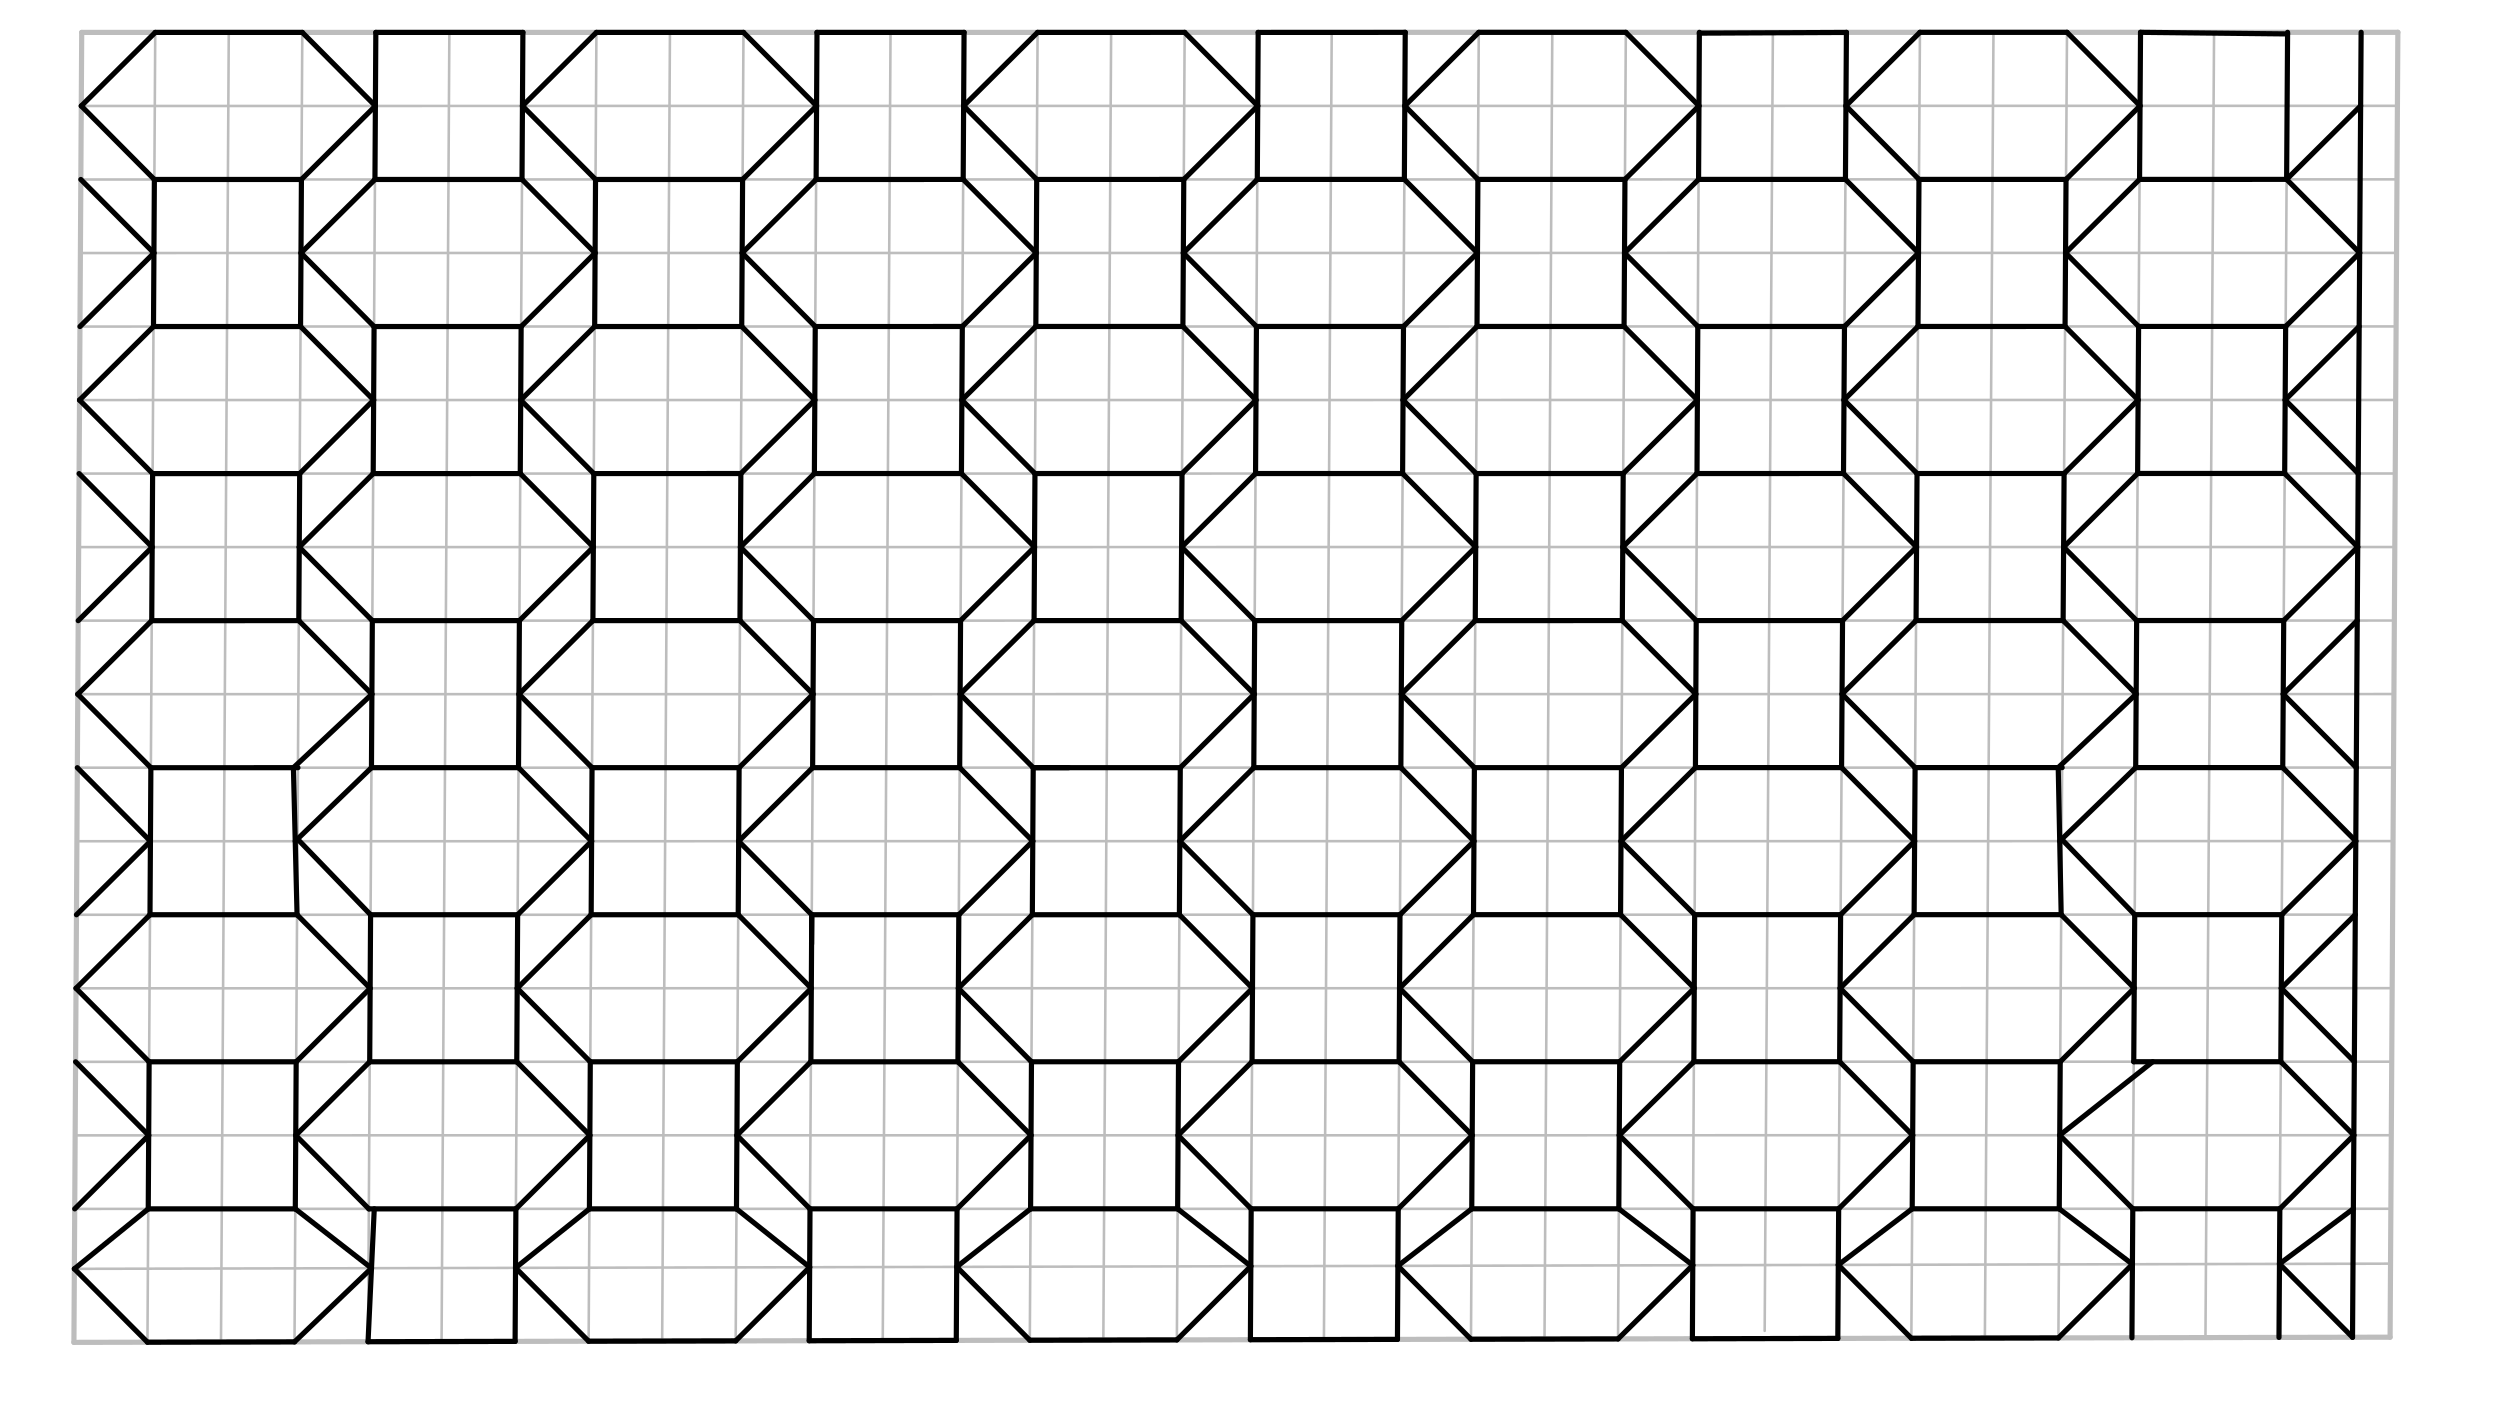 <svg xmlns="http://www.w3.org/2000/svg" class="svg--816" height="100%" preserveAspectRatio="xMidYMid meet" viewBox="0 0 963.78 541.417" width="100%"><defs><marker id="marker-arrow" markerHeight="16" markerUnits="userSpaceOnUse" markerWidth="24" orient="auto-start-reverse" refX="24" refY="4" viewBox="0 0 24 8"><path d="M 0 0 L 24 4 L 0 8 z" stroke="inherit"></path></marker></defs><g class="aux-layer--949"><g class="element--733"><line stroke="#BDBDBD" stroke-dasharray="none" stroke-linecap="round" stroke-width="2" x1="31.5" x2="28.5" y1="12.5" y2="517.5"></line></g><g class="element--733"><line stroke="#BDBDBD" stroke-dasharray="none" stroke-linecap="round" stroke-width="2" x1="28.5" x2="921.411" y1="517.5" y2="515.497"></line></g><g class="element--733"><line stroke="#BDBDBD" stroke-dasharray="none" stroke-linecap="round" stroke-width="2" x1="31.5" x2="924.404" y1="12.5" y2="12.456"></line></g><g class="element--733"><line stroke="#BDBDBD" stroke-dasharray="none" stroke-linecap="round" stroke-width="2" x1="924.403" x2="921.411" y1="12.456" y2="515.497"></line></g><g class="element--733"><line stroke="#BDBDBD" stroke-dasharray="none" stroke-linecap="round" stroke-width="1" x1="59.846" x2="56.846" y1="12.499" y2="517.436"></line></g><g class="element--733"><line stroke="#BDBDBD" stroke-dasharray="none" stroke-linecap="round" stroke-width="1" x1="85.193" x2="88.193" y1="517.372" y2="12.497"></line></g><g class="element--733"><line stroke="#BDBDBD" stroke-dasharray="none" stroke-linecap="round" stroke-width="1" x1="116.539" x2="113.539" y1="12.496" y2="517.309"></line></g><g class="element--733"><line stroke="#BDBDBD" stroke-dasharray="none" stroke-linecap="round" stroke-width="1" x1="141.886" x2="144.886" y1="517.246" y2="12.494"></line></g><g class="element--733"><line stroke="#BDBDBD" stroke-dasharray="none" stroke-linecap="round" stroke-width="1" x1="173.232" x2="170.232" y1="12.493" y2="517.182"></line></g><g class="element--733"><line stroke="#BDBDBD" stroke-dasharray="none" stroke-linecap="round" stroke-width="1" x1="198.578" x2="201.579" y1="517.119" y2="12.492"></line></g><g class="element--733"><line stroke="#BDBDBD" stroke-dasharray="none" stroke-linecap="round" stroke-width="1" x1="229.925" x2="226.925" y1="12.49" y2="517.054"></line></g><g class="element--733"><line stroke="#BDBDBD" stroke-dasharray="none" stroke-linecap="round" stroke-width="1" x1="255.271" x2="258.272" y1="516.989" y2="12.419"></line></g><g class="element--733"><line stroke="#BDBDBD" stroke-dasharray="none" stroke-linecap="round" stroke-width="1" x1="286.618" x2="283.617" y1="12.487" y2="516.926"></line></g><g class="element--733"><line stroke="#BDBDBD" stroke-dasharray="none" stroke-linecap="round" stroke-width="1" x1="343.311" x2="340.31" y1="12.386" y2="516.801"></line></g><g class="element--733"><line stroke="#BDBDBD" stroke-dasharray="none" stroke-linecap="round" stroke-width="1" x1="371.657" x2="368.657" y1="12.483" y2="516.735"></line></g><g class="element--733"><line stroke="#BDBDBD" stroke-dasharray="none" stroke-linecap="round" stroke-width="1" x1="397.003" x2="400.004" y1="516.673" y2="12.482"></line></g><g class="element--733"><line stroke="#BDBDBD" stroke-dasharray="none" stroke-linecap="round" stroke-width="1" x1="453.696" x2="456.697" y1="516.544" y2="12.479"></line></g><g class="element--733"><line stroke="#BDBDBD" stroke-dasharray="none" stroke-linecap="round" stroke-width="1" x1="485.043" x2="482.042" y1="12.339" y2="516.483"></line></g><g class="element--733"><line stroke="#BDBDBD" stroke-dasharray="none" stroke-linecap="round" stroke-width="1" x1="510.389" x2="513.39" y1="516.419" y2="12.476"></line></g><g class="element--733"><line stroke="#BDBDBD" stroke-dasharray="none" stroke-linecap="round" stroke-width="1" x1="541.736" x2="538.735" y1="12.336" y2="516.351"></line></g><g class="element--733"><line stroke="#BDBDBD" stroke-dasharray="none" stroke-linecap="round" stroke-width="1" x1="567.081" x2="570.083" y1="516.288" y2="12.473"></line></g><g class="element--733"><line stroke="#BDBDBD" stroke-dasharray="none" stroke-linecap="round" stroke-width="1" x1="598.429" x2="595.428" y1="12.276" y2="516.228"></line></g><g class="element--733"><line stroke="#BDBDBD" stroke-dasharray="none" stroke-linecap="round" stroke-width="1" x1="623.774" x2="626.776" y1="516.161" y2="12.332"></line></g><g class="element--733"><line stroke="#BDBDBD" stroke-dasharray="none" stroke-linecap="round" stroke-width="1" x1="655.122" x2="652.435" y1="12.469" y2="516.101"></line></g><g class="element--733"><line stroke="#BDBDBD" stroke-dasharray="none" stroke-linecap="round" stroke-width="1" x1="680.303" x2="683.468" y1="513.057" y2="12.19"></line></g><g class="element--733"><line stroke="#BDBDBD" stroke-dasharray="none" stroke-linecap="round" stroke-width="1" x1="711.815" x2="708.499" y1="12.466" y2="515.97"></line></g><g class="element--733"><line stroke="#BDBDBD" stroke-dasharray="none" stroke-linecap="round" stroke-width="1" x1="740.161" x2="736.845" y1="12.269" y2="515.911"></line></g><g class="element--733"><line stroke="#BDBDBD" stroke-dasharray="none" stroke-linecap="round" stroke-width="1" x1="765.192" x2="768.508" y1="515.843" y2="12.463"></line></g><g class="element--733"><line stroke="#BDBDBD" stroke-dasharray="none" stroke-linecap="round" stroke-width="1" x1="796.854" x2="793.538" y1="12.462" y2="515.784"></line></g><g class="element--733"><line stroke="#BDBDBD" stroke-dasharray="none" stroke-linecap="round" stroke-width="1" x1="821.884" x2="825.201" y1="515.721" y2="12.461"></line></g><g class="element--733"><line stroke="#BDBDBD" stroke-dasharray="none" stroke-linecap="round" stroke-width="1" x1="853.547" x2="850.231" y1="12.459" y2="515.657"></line></g><g class="element--733"><line stroke="#BDBDBD" stroke-dasharray="none" stroke-linecap="round" stroke-width="1" x1="878.577" x2="881.894" y1="515.593" y2="12.458"></line></g><g class="element--733"><line stroke="#BDBDBD" stroke-dasharray="none" stroke-linecap="round" stroke-width="1" x1="31.332" x2="924.235" y1="40.846" y2="40.802"></line></g><g class="element--733"><line stroke="#BDBDBD" stroke-dasharray="none" stroke-linecap="round" stroke-width="1" x1="31.163" x2="924.066" y1="69.192" y2="69.148"></line></g><g class="element--733"><line stroke="#BDBDBD" stroke-dasharray="none" stroke-linecap="round" stroke-width="1" x1="30.995" x2="923.895" y1="97.538" y2="97.494"></line></g><g class="element--733"><line stroke="#BDBDBD" stroke-dasharray="none" stroke-linecap="round" stroke-width="1" x1="923.727" x2="30.826" y1="125.84" y2="125.884"></line></g><g class="element--733"><line stroke="#BDBDBD" stroke-dasharray="none" stroke-linecap="round" stroke-width="1" x1="30.658" x2="923.559" y1="154.23" y2="154.186"></line></g><g class="element--733"><line stroke="#BDBDBD" stroke-dasharray="none" stroke-linecap="round" stroke-width="1" x1="923.39" x2="30.49" y1="182.531" y2="182.576"></line></g><g class="element--733"><line stroke="#BDBDBD" stroke-dasharray="none" stroke-linecap="round" stroke-width="1" x1="30.321" x2="923.221" y1="210.922" y2="210.877"></line></g><g class="element--733"><line stroke="#BDBDBD" stroke-dasharray="none" stroke-linecap="round" stroke-width="1" x1="923.052" x2="30.153" y1="239.223" y2="239.268"></line></g><g class="element--733"><line stroke="#BDBDBD" stroke-dasharray="none" stroke-linecap="round" stroke-width="1" x1="29.984" x2="922.884" y1="267.614" y2="267.569"></line></g><g class="element--733"><line stroke="#BDBDBD" stroke-dasharray="none" stroke-linecap="round" stroke-width="1" x1="922.716" x2="29.816" y1="295.915" y2="295.96"></line></g><g class="element--733"><line stroke="#BDBDBD" stroke-dasharray="none" stroke-linecap="round" stroke-width="1" x1="29.648" x2="922.548" y1="324.306" y2="324.261"></line></g><g class="element--733"><line stroke="#BDBDBD" stroke-dasharray="none" stroke-linecap="round" stroke-width="1" x1="922.21" x2="29.311" y1="380.953" y2="380.997"></line></g><g class="element--733"><line stroke="#BDBDBD" stroke-dasharray="none" stroke-linecap="round" stroke-width="1" x1="29.143" x2="922.041" y1="409.343" y2="409.299"></line></g><g class="element--733"><line stroke="#BDBDBD" stroke-dasharray="none" stroke-linecap="round" stroke-width="1" x1="921.873" x2="28.974" y1="437.645" y2="437.689"></line></g><g class="element--733"><line stroke="#BDBDBD" stroke-dasharray="none" stroke-linecap="round" stroke-width="1" x1="28.806" x2="921.706" y1="466.035" y2="465.991"></line></g><g class="element--733"><line stroke="#BDBDBD" stroke-dasharray="none" stroke-linecap="round" stroke-width="1" x1="28.668" x2="921.58" y1="489.154" y2="487.151"></line></g><g class="element--733"><line stroke="#BDBDBD" stroke-dasharray="none" stroke-linecap="round" stroke-width="1" x1="910.24" x2="906.924" y1="12.456" y2="515.53"></line></g><g class="element--733"><line stroke="#BDBDBD" stroke-dasharray="none" stroke-linecap="round" stroke-width="1" x1="29.479" x2="907.998" y1="352.651" y2="352.608"></line></g><g class="element--733"><line stroke="#BDBDBD" stroke-dasharray="none" stroke-linecap="round" stroke-width="1" x1="314.965" x2="311.964" y1="12.486" y2="516.864"></line></g><g class="element--733"><line stroke="#BDBDBD" stroke-dasharray="none" stroke-linecap="round" stroke-width="1" x1="425.349" x2="428.35" y1="516.61" y2="12.48"></line></g></g><g class="main-layer--75a"><g class="element--733"><g fill="#BDBDBD" opacity="1"><path d="M 596.74 295.931 L 540.385 239.242 L 596.74 295.931 Z" stroke="none"></path></g></g><g class="element--733"><line stroke="#000000" stroke-dasharray="none" stroke-linecap="round" stroke-width="2" x1="59.846" x2="31.332" y1="12.499" y2="40.846"></line></g><g class="element--733"><line stroke="#000000" stroke-dasharray="none" stroke-linecap="round" stroke-width="2" x1="31.332" x2="59.51" y1="40.846" y2="69.191"></line></g><g class="element--733"><line stroke="#000000" stroke-dasharray="none" stroke-linecap="round" stroke-width="2" x1="31.163" x2="59.341" y1="69.192" y2="97.536"></line></g><g class="element--733"><line stroke="#000000" stroke-dasharray="none" stroke-linecap="round" stroke-width="2" x1="116.539" x2="144.717" y1="12.496" y2="40.84"></line></g><g class="element--733"><line stroke="#000000" stroke-dasharray="none" stroke-linecap="round" stroke-width="2" x1="144.717" x2="116.202" y1="40.84" y2="69.188"></line></g><g class="element--733"><line stroke="#000000" stroke-dasharray="none" stroke-linecap="round" stroke-width="2" x1="116.202" x2="59.51" y1="69.188" y2="69.191"></line></g><g class="element--733"><line stroke="#000000" stroke-dasharray="none" stroke-linecap="round" stroke-width="2" x1="59.846" x2="116.539" y1="12.499" y2="12.496"></line></g><g class="element--733"><line stroke="#000000" stroke-dasharray="none" stroke-linecap="round" stroke-width="2" x1="59.51" x2="59.173" y1="69.191" y2="125.882"></line></g><g class="element--733"><line stroke="#000000" stroke-dasharray="none" stroke-linecap="round" stroke-width="2" x1="59.173" x2="115.866" y1="125.882" y2="125.88"></line></g><g class="element--733"><line stroke="#000000" stroke-dasharray="none" stroke-linecap="round" stroke-width="2" x1="115.866" x2="116.202" y1="125.88" y2="69.188"></line></g><g class="element--733"><line stroke="#000000" stroke-dasharray="none" stroke-linecap="round" stroke-width="2" x1="116.034" x2="144.549" y1="97.534" y2="69.186"></line></g><g class="element--733"><line stroke="#000000" stroke-dasharray="none" stroke-linecap="round" stroke-width="2" x1="144.549" x2="144.886" y1="69.186" y2="12.494"></line></g><g class="element--733"><line stroke="#000000" stroke-dasharray="none" stroke-linecap="round" stroke-width="2" x1="144.886" x2="201.579" y1="12.494" y2="12.492"></line></g><g class="element--733"><line stroke="#000000" stroke-dasharray="none" stroke-linecap="round" stroke-width="2" x1="201.579" x2="201.242" y1="12.492" y2="69.183"></line></g><g class="element--733"><line stroke="#000000" stroke-dasharray="none" stroke-linecap="round" stroke-width="2" x1="201.242" x2="144.549" y1="69.183" y2="69.186"></line></g><g class="element--733"><line stroke="#000000" stroke-dasharray="none" stroke-linecap="round" stroke-width="2" x1="314.965" x2="314.627" y1="12.486" y2="69.178"></line></g><g class="element--733"><line stroke="#000000" stroke-dasharray="none" stroke-linecap="round" stroke-width="2" x1="314.627" x2="371.32" y1="69.178" y2="69.175"></line></g><g class="element--733"><line stroke="#000000" stroke-dasharray="none" stroke-linecap="round" stroke-width="2" x1="371.32" x2="371.657" y1="69.175" y2="12.483"></line></g><g class="element--733"><line stroke="#000000" stroke-dasharray="none" stroke-linecap="round" stroke-width="2" x1="371.657" x2="314.965" y1="12.483" y2="12.486"></line></g><g class="element--733"><line stroke="#000000" stroke-dasharray="none" stroke-linecap="round" stroke-width="2" x1="485.042" x2="484.705" y1="12.478" y2="69.169"></line></g><g class="element--733"><line stroke="#000000" stroke-dasharray="none" stroke-linecap="round" stroke-width="2" x1="484.705" x2="541.398" y1="69.169" y2="69.167"></line></g><g class="element--733"><line stroke="#000000" stroke-dasharray="none" stroke-linecap="round" stroke-width="2" x1="541.398" x2="541.735" y1="69.167" y2="12.475"></line></g><g class="element--733"><line stroke="#000000" stroke-dasharray="none" stroke-linecap="round" stroke-width="2" x1="485.042" x2="541.735" y1="12.503" y2="12.475"></line></g><g class="element--733"><line stroke="#000000" stroke-dasharray="none" stroke-linecap="round" stroke-width="2" x1="655.122" x2="654.82" y1="12.469" y2="69.161"></line></g><g class="element--733"><line stroke="#000000" stroke-dasharray="none" stroke-linecap="round" stroke-width="2" x1="654.82" x2="711.442" y1="69.161" y2="69.158"></line></g><g class="element--733"><line stroke="#000000" stroke-dasharray="none" stroke-linecap="round" stroke-width="2" x1="711.442" x2="711.815" y1="69.158" y2="12.466"></line></g><g class="element--733"><line stroke="#000000" stroke-dasharray="none" stroke-linecap="round" stroke-width="2" x1="711.815" x2="655.12" y1="12.503" y2="12.777"></line></g><g class="element--733"><line stroke="#000000" stroke-dasharray="none" stroke-linecap="round" stroke-width="2" x1="825.201" x2="824.827" y1="12.461" y2="69.153"></line></g><g class="element--733"><line stroke="#000000" stroke-dasharray="none" stroke-linecap="round" stroke-width="2" x1="824.827" x2="881.52" y1="69.153" y2="69.15"></line></g><g class="element--733"><line stroke="#000000" stroke-dasharray="none" stroke-linecap="round" stroke-width="2" x1="881.52" x2="881.894" y1="69.15" y2="12.458"></line></g><g class="element--733"><line stroke="#000000" stroke-dasharray="none" stroke-linecap="round" stroke-width="2" x1="881.89" x2="825.201" y1="13.08" y2="12.461"></line></g><g class="element--733"><line stroke="#000000" stroke-dasharray="none" stroke-linecap="round" stroke-width="2" x1="229.588" x2="229.251" y1="69.182" y2="125.874"></line></g><g class="element--733"><line stroke="#000000" stroke-dasharray="none" stroke-linecap="round" stroke-width="2" x1="229.251" x2="285.944" y1="125.874" y2="125.871"></line></g><g class="element--733"><line stroke="#000000" stroke-dasharray="none" stroke-linecap="round" stroke-width="2" x1="285.944" x2="286.281" y1="125.871" y2="69.179"></line></g><g class="element--733"><line stroke="#000000" stroke-dasharray="none" stroke-linecap="round" stroke-width="2" x1="229.588" x2="286.281" y1="69.182" y2="69.179"></line></g><g class="element--733"><line stroke="#000000" stroke-dasharray="none" stroke-linecap="round" stroke-width="2" x1="399.667" x2="399.329" y1="69.174" y2="125.866"></line></g><g class="element--733"><line stroke="#000000" stroke-dasharray="none" stroke-linecap="round" stroke-width="2" x1="456.022" x2="399.329" y1="125.863" y2="125.866"></line></g><g class="element--733"><line stroke="#000000" stroke-dasharray="none" stroke-linecap="round" stroke-width="2" x1="399.667" x2="456.359" y1="69.174" y2="69.171"></line></g><g class="element--733"><line stroke="#000000" stroke-dasharray="none" stroke-linecap="round" stroke-width="2" x1="456.359" x2="456.022" y1="69.171" y2="125.863"></line></g><g class="element--733"><line stroke="#000000" stroke-dasharray="none" stroke-linecap="round" stroke-width="2" x1="569.407" x2="569.745" y1="125.857" y2="69.165"></line></g><g class="element--733"><line stroke="#000000" stroke-dasharray="none" stroke-linecap="round" stroke-width="2" x1="569.745" x2="626.437" y1="69.165" y2="69.162"></line></g><g class="element--733"><line stroke="#000000" stroke-dasharray="none" stroke-linecap="round" stroke-width="2" x1="626.437" x2="626.099" y1="69.162" y2="125.854"></line></g><g class="element--733"><line stroke="#000000" stroke-dasharray="none" stroke-linecap="round" stroke-width="2" x1="626.099" x2="569.407" y1="125.854" y2="125.857"></line></g><g class="element--733"><line stroke="#000000" stroke-dasharray="none" stroke-linecap="round" stroke-width="2" x1="739.787" x2="796.481" y1="69.157" y2="69.154"></line></g><g class="element--733"><line stroke="#000000" stroke-dasharray="none" stroke-linecap="round" stroke-width="2" x1="796.481" x2="796.107" y1="69.154" y2="125.846"></line></g><g class="element--733"><line stroke="#000000" stroke-dasharray="none" stroke-linecap="round" stroke-width="2" x1="796.107" x2="739.414" y1="125.846" y2="125.849"></line></g><g class="element--733"><line stroke="#000000" stroke-dasharray="none" stroke-linecap="round" stroke-width="2" x1="739.787" x2="739.414" y1="69.157" y2="125.849"></line></g><g class="element--733"><line stroke="#000000" stroke-dasharray="none" stroke-linecap="round" stroke-width="2" x1="144.212" x2="143.875" y1="125.878" y2="182.57"></line></g><g class="element--733"><line stroke="#000000" stroke-dasharray="none" stroke-linecap="round" stroke-width="2" x1="143.875" x2="200.567" y1="182.57" y2="182.567"></line></g><g class="element--733"><line stroke="#000000" stroke-dasharray="none" stroke-linecap="round" stroke-width="2" x1="200.567" x2="200.905" y1="182.567" y2="125.875"></line></g><g class="element--733"><line stroke="#000000" stroke-dasharray="none" stroke-linecap="round" stroke-width="2" x1="200.905" x2="144.212" y1="125.875" y2="125.878"></line></g><g class="element--733"><line stroke="#000000" stroke-dasharray="none" stroke-linecap="round" stroke-width="2" x1="314.29" x2="313.953" y1="125.87" y2="182.562"></line></g><g class="element--733"><line stroke="#000000" stroke-dasharray="none" stroke-linecap="round" stroke-width="2" x1="313.953" x2="370.645" y1="182.562" y2="182.559"></line></g><g class="element--733"><line stroke="#000000" stroke-dasharray="none" stroke-linecap="round" stroke-width="2" x1="370.645" x2="370.983" y1="182.559" y2="125.867"></line></g><g class="element--733"><line stroke="#000000" stroke-dasharray="none" stroke-linecap="round" stroke-width="2" x1="370.983" x2="314.29" y1="125.867" y2="125.87"></line></g><g class="element--733"><line stroke="#000000" stroke-dasharray="none" stroke-linecap="round" stroke-width="2" x1="484.368" x2="541.06" y1="125.861" y2="125.859"></line></g><g class="element--733"><line stroke="#000000" stroke-dasharray="none" stroke-linecap="round" stroke-width="2" x1="541.06" x2="540.723" y1="125.859" y2="182.55"></line></g><g class="element--733"><line stroke="#000000" stroke-dasharray="none" stroke-linecap="round" stroke-width="2" x1="540.723" x2="484.03" y1="182.55" y2="182.553"></line></g><g class="element--733"><line stroke="#000000" stroke-dasharray="none" stroke-linecap="round" stroke-width="2" x1="484.03" x2="484.368" y1="182.553" y2="125.861"></line></g><g class="element--733"><line stroke="#000000" stroke-dasharray="none" stroke-linecap="round" stroke-width="2" x1="654.517" x2="711.068" y1="125.853" y2="125.85"></line></g><g class="element--733"><line stroke="#000000" stroke-dasharray="none" stroke-linecap="round" stroke-width="2" x1="711.068" x2="710.695" y1="125.85" y2="182.542"></line></g><g class="element--733"><line stroke="#000000" stroke-dasharray="none" stroke-linecap="round" stroke-width="2" x1="710.695" x2="654.215" y1="182.542" y2="182.545"></line></g><g class="element--733"><line stroke="#000000" stroke-dasharray="none" stroke-linecap="round" stroke-width="2" x1="654.215" x2="654.517" y1="182.545" y2="125.853"></line></g><g class="element--733"><line stroke="#000000" stroke-dasharray="none" stroke-linecap="round" stroke-width="2" x1="824.454" x2="881.146" y1="125.844" y2="125.842"></line></g><g class="element--733"><line stroke="#000000" stroke-dasharray="none" stroke-linecap="round" stroke-width="2" x1="881.146" x2="880.773" y1="125.842" y2="182.534"></line></g><g class="element--733"><line stroke="#000000" stroke-dasharray="none" stroke-linecap="round" stroke-width="2" x1="880.773" x2="824.08" y1="182.534" y2="182.536"></line></g><g class="element--733"><line stroke="#000000" stroke-dasharray="none" stroke-linecap="round" stroke-width="2" x1="824.08" x2="824.454" y1="182.536" y2="125.844"></line></g><g class="element--733"><line stroke="#000000" stroke-dasharray="none" stroke-linecap="round" stroke-width="2" x1="58.836" x2="115.529" y1="182.574" y2="182.572"></line></g><g class="element--733"><line stroke="#000000" stroke-dasharray="none" stroke-linecap="round" stroke-width="2" x1="115.529" x2="115.192" y1="182.572" y2="239.263"></line></g><g class="element--733"><line stroke="#000000" stroke-dasharray="none" stroke-linecap="round" stroke-width="2" x1="115.192" x2="58.499" y1="239.263" y2="239.266"></line></g><g class="element--733"><line stroke="#000000" stroke-dasharray="none" stroke-linecap="round" stroke-width="2" x1="58.499" x2="58.836" y1="239.266" y2="182.574"></line></g><g class="element--733"><line stroke="#000000" stroke-dasharray="none" stroke-linecap="round" stroke-width="2" x1="228.914" x2="285.606" y1="182.566" y2="182.563"></line></g><g class="element--733"><line stroke="#000000" stroke-dasharray="none" stroke-linecap="round" stroke-width="2" x1="285.606" x2="285.269" y1="182.563" y2="239.255"></line></g><g class="element--733"><line stroke="#000000" stroke-dasharray="none" stroke-linecap="round" stroke-width="2" x1="285.269" x2="228.577" y1="239.255" y2="239.258"></line></g><g class="element--733"><line stroke="#000000" stroke-dasharray="none" stroke-linecap="round" stroke-width="2" x1="228.577" x2="228.914" y1="239.258" y2="182.566"></line></g><g class="element--733"><line stroke="#000000" stroke-dasharray="none" stroke-linecap="round" stroke-width="2" x1="398.992" x2="455.684" y1="182.557" y2="182.555"></line></g><g class="element--733"><line stroke="#000000" stroke-dasharray="none" stroke-linecap="round" stroke-width="2" x1="455.684" x2="455.347" y1="182.555" y2="239.247"></line></g><g class="element--733"><line stroke="#000000" stroke-dasharray="none" stroke-linecap="round" stroke-width="2" x1="398.654" x2="455.347" y1="239.249" y2="239.247"></line></g><g class="element--733"><line stroke="#000000" stroke-dasharray="none" stroke-linecap="round" stroke-width="2" x1="398.654" x2="398.992" y1="239.249" y2="182.557"></line></g><g class="element--733"><line stroke="#000000" stroke-dasharray="none" stroke-linecap="round" stroke-width="2" x1="569.069" x2="625.762" y1="182.549" y2="182.546"></line></g><g class="element--733"><line stroke="#000000" stroke-dasharray="none" stroke-linecap="round" stroke-width="2" x1="625.762" x2="625.424" y1="182.546" y2="239.238"></line></g><g class="element--733"><line stroke="#000000" stroke-dasharray="none" stroke-linecap="round" stroke-width="2" x1="625.424" x2="568.732" y1="239.238" y2="239.241"></line></g><g class="element--733"><line stroke="#000000" stroke-dasharray="none" stroke-linecap="round" stroke-width="2" x1="568.732" x2="569.069" y1="239.241" y2="182.549"></line></g><g class="element--733"><line stroke="#000000" stroke-dasharray="none" stroke-linecap="round" stroke-width="2" x1="795.734" x2="795.36" y1="182.538" y2="239.23"></line></g><g class="element--733"><line stroke="#000000" stroke-dasharray="none" stroke-linecap="round" stroke-width="2" x1="795.36" x2="738.667" y1="239.23" y2="239.233"></line></g><g class="element--733"><line stroke="#000000" stroke-dasharray="none" stroke-linecap="round" stroke-width="2" x1="738.667" x2="739.04" y1="239.233" y2="182.541"></line></g><g class="element--733"><line stroke="#000000" stroke-dasharray="none" stroke-linecap="round" stroke-width="2" x1="739.04" x2="795.734" y1="182.541" y2="182.538"></line></g><g class="element--733"><line stroke="#000000" stroke-dasharray="none" stroke-linecap="round" stroke-width="2" x1="143.538" x2="200.23" y1="239.262" y2="239.259"></line></g><g class="element--733"><line stroke="#000000" stroke-dasharray="none" stroke-linecap="round" stroke-width="2" x1="199.893" x2="200.23" y1="295.951" y2="239.259"></line></g><g class="element--733"><line stroke="#000000" stroke-dasharray="none" stroke-linecap="round" stroke-width="2" x1="143.538" x2="143.201" y1="239.262" y2="295.954"></line></g><g class="element--733"><line stroke="#000000" stroke-dasharray="none" stroke-linecap="round" stroke-width="2" x1="143.201" x2="199.893" y1="295.954" y2="295.951"></line></g><g class="element--733"><line stroke="#000000" stroke-dasharray="none" stroke-linecap="round" stroke-width="2" x1="313.615" x2="370.308" y1="239.254" y2="239.251"></line></g><g class="element--733"><line stroke="#000000" stroke-dasharray="none" stroke-linecap="round" stroke-width="2" x1="370.308" x2="369.971" y1="239.251" y2="295.943"></line></g><g class="element--733"><line stroke="#000000" stroke-dasharray="none" stroke-linecap="round" stroke-width="2" x1="369.971" x2="313.278" y1="295.943" y2="295.946"></line></g><g class="element--733"><line stroke="#000000" stroke-dasharray="none" stroke-linecap="round" stroke-width="2" x1="313.278" x2="313.615" y1="295.946" y2="239.254"></line></g><g class="element--733"><line stroke="#000000" stroke-dasharray="none" stroke-linecap="round" stroke-width="2" x1="483.693" x2="540.385" y1="239.245" y2="239.242"></line></g><g class="element--733"><line stroke="#000000" stroke-dasharray="none" stroke-linecap="round" stroke-width="2" x1="540.385" x2="540.047" y1="239.242" y2="295.934"></line></g><g class="element--733"><line stroke="#000000" stroke-dasharray="none" stroke-linecap="round" stroke-width="2" x1="540.047" x2="483.355" y1="295.934" y2="295.937"></line></g><g class="element--733"><line stroke="#000000" stroke-dasharray="none" stroke-linecap="round" stroke-width="2" x1="483.355" x2="483.693" y1="295.937" y2="239.245"></line></g><g class="element--733"><line stroke="#000000" stroke-dasharray="none" stroke-linecap="round" stroke-width="2" x1="653.912" x2="710.321" y1="239.237" y2="239.234"></line></g><g class="element--733"><line stroke="#000000" stroke-dasharray="none" stroke-linecap="round" stroke-width="2" x1="710.321" x2="709.948" y1="239.234" y2="295.926"></line></g><g class="element--733"><line stroke="#000000" stroke-dasharray="none" stroke-linecap="round" stroke-width="2" x1="709.948" x2="653.61" y1="295.926" y2="295.929"></line></g><g class="element--733"><line stroke="#000000" stroke-dasharray="none" stroke-linecap="round" stroke-width="2" x1="653.61" x2="653.912" y1="295.929" y2="239.237"></line></g><g class="element--733"><line stroke="#000000" stroke-dasharray="none" stroke-linecap="round" stroke-width="2" x1="823.706" x2="880.399" y1="239.228" y2="239.225"></line></g><g class="element--733"><line stroke="#000000" stroke-dasharray="none" stroke-linecap="round" stroke-width="2" x1="880.399" x2="880.025" y1="239.225" y2="295.917"></line></g><g class="element--733"><line stroke="#000000" stroke-dasharray="none" stroke-linecap="round" stroke-width="2" x1="880.025" x2="823.333" y1="295.917" y2="295.92"></line></g><g class="element--733"><line stroke="#000000" stroke-dasharray="none" stroke-linecap="round" stroke-width="2" x1="823.333" x2="823.706" y1="295.92" y2="239.228"></line></g><g class="element--733"><line stroke="#000000" stroke-dasharray="none" stroke-linecap="round" stroke-width="2" x1="58.162" x2="114.855" y1="295.958" y2="295.955"></line></g><g class="element--733"><line stroke="#000000" stroke-dasharray="none" stroke-linecap="round" stroke-width="2" x1="114.518" x2="57.825" y1="352.647" y2="352.65"></line></g><g class="element--733"><line stroke="#000000" stroke-dasharray="none" stroke-linecap="round" stroke-width="2" x1="57.825" x2="58.162" y1="352.65" y2="295.958"></line></g><g class="element--733"><line stroke="#000000" stroke-dasharray="none" stroke-linecap="round" stroke-width="2" x1="113.112" x2="114.518" y1="295.955" y2="352.647"></line></g><g class="element--733"><line stroke="#000000" stroke-dasharray="none" stroke-linecap="round" stroke-width="2" x1="228.24" x2="284.932" y1="295.95" y2="295.947"></line></g><g class="element--733"><line stroke="#000000" stroke-dasharray="none" stroke-linecap="round" stroke-width="2" x1="284.932" x2="284.595" y1="295.947" y2="352.639"></line></g><g class="element--733"><line stroke="#000000" stroke-dasharray="none" stroke-linecap="round" stroke-width="2" x1="284.595" x2="227.902" y1="352.639" y2="352.642"></line></g><g class="element--733"><line stroke="#000000" stroke-dasharray="none" stroke-linecap="round" stroke-width="2" x1="227.902" x2="228.24" y1="352.642" y2="295.95"></line></g><g class="element--733"><line stroke="#000000" stroke-dasharray="none" stroke-linecap="round" stroke-width="2" x1="412" x2="398.317" y1="295.941" y2="295.941"></line></g><g class="element--733"><line stroke="#000000" stroke-dasharray="none" stroke-linecap="round" stroke-width="2" x1="455.009" x2="398.317" y1="295.938" y2="295.941"></line></g><g class="element--733"><line stroke="#000000" stroke-dasharray="none" stroke-linecap="round" stroke-width="2" x1="398.317" x2="397.979" y1="295.941" y2="352.633"></line></g><g class="element--733"><line stroke="#000000" stroke-dasharray="none" stroke-linecap="round" stroke-width="2" x1="454.672" x2="397.979" y1="352.63" y2="352.633"></line></g><g class="element--733"><line stroke="#000000" stroke-dasharray="none" stroke-linecap="round" stroke-width="2" x1="455.009" x2="454.672" y1="295.938" y2="352.63"></line></g><g class="element--733"><line stroke="#000000" stroke-dasharray="none" stroke-linecap="round" stroke-width="2" x1="568.394" x2="625.086" y1="295.933" y2="295.93"></line></g><g class="element--733"><line stroke="#000000" stroke-dasharray="none" stroke-linecap="round" stroke-width="2" x1="568.056" x2="624.748" y1="352.625" y2="352.622"></line></g><g class="element--733"><line stroke="#000000" stroke-dasharray="none" stroke-linecap="round" stroke-width="2" x1="624.748" x2="625.086" y1="352.622" y2="295.93"></line></g><g class="element--733"><line stroke="#000000" stroke-dasharray="none" stroke-linecap="round" stroke-width="2" x1="568.394" x2="568.056" y1="295.933" y2="352.625"></line></g><g class="element--733"><line stroke="#000000" stroke-dasharray="none" stroke-linecap="round" stroke-width="2" x1="738.294" x2="794.987" y1="295.924" y2="295.922"></line></g><g class="element--733"><line stroke="#000000" stroke-dasharray="none" stroke-linecap="round" stroke-width="2" x1="794.613" x2="737.92" y1="352.614" y2="352.616"></line></g><g class="element--733"><line stroke="#000000" stroke-dasharray="none" stroke-linecap="round" stroke-width="2" x1="738.294" x2="737.92" y1="295.924" y2="352.616"></line></g><g class="element--733"><line stroke="#000000" stroke-dasharray="none" stroke-linecap="round" stroke-width="2" x1="793.473" x2="794.613" y1="295.922" y2="352.614"></line></g><g class="element--733"><line stroke="#000000" stroke-dasharray="none" stroke-linecap="round" stroke-width="2" x1="142.864" x2="199.556" y1="352.646" y2="352.643"></line></g><g class="element--733"><line stroke="#000000" stroke-dasharray="none" stroke-linecap="round" stroke-width="2" x1="199.556" x2="199.219" y1="352.643" y2="409.335"></line></g><g class="element--733"><line stroke="#000000" stroke-dasharray="none" stroke-linecap="round" stroke-width="2" x1="142.527" x2="199.219" y1="409.338" y2="409.335"></line></g><g class="element--733"><line stroke="#000000" stroke-dasharray="none" stroke-linecap="round" stroke-width="2" x1="142.864" x2="142.527" y1="352.646" y2="409.338"></line></g><g class="element--733"><line stroke="#000000" stroke-dasharray="none" stroke-linecap="round" stroke-width="2" x1="312.941" x2="369.633" y1="352.637" y2="352.635"></line></g><g class="element--733"><line stroke="#000000" stroke-dasharray="none" stroke-linecap="round" stroke-width="2" x1="369.296" x2="369.633" y1="409.327" y2="352.635"></line></g><g class="element--733"><line stroke="#000000" stroke-dasharray="none" stroke-linecap="round" stroke-width="2" x1="312.941" x2="312.604" y1="352.637" y2="409.329"></line></g><g class="element--733"><line stroke="#000000" stroke-dasharray="none" stroke-linecap="round" stroke-width="2" x1="312.604" x2="369.296" y1="409.329" y2="409.327"></line></g><g class="element--733"><line stroke="#000000" stroke-dasharray="none" stroke-linecap="round" stroke-width="2" x1="483.018" x2="539.71" y1="352.629" y2="352.626"></line></g><g class="element--733"><line stroke="#000000" stroke-dasharray="none" stroke-linecap="round" stroke-width="2" x1="482.68" x2="539.372" y1="409.321" y2="409.318"></line></g><g class="element--733"><line stroke="#000000" stroke-dasharray="none" stroke-linecap="round" stroke-width="2" x1="539.372" x2="539.71" y1="409.318" y2="352.626"></line></g><g class="element--733"><line stroke="#000000" stroke-dasharray="none" stroke-linecap="round" stroke-width="2" x1="483.018" x2="482.68" y1="352.629" y2="409.321"></line></g><g class="element--733"><line stroke="#000000" stroke-dasharray="none" stroke-linecap="round" stroke-width="2" x1="653.307" x2="709.575" y1="352.621" y2="352.618"></line></g><g class="element--733"><line stroke="#000000" stroke-dasharray="none" stroke-linecap="round" stroke-width="2" x1="709.201" x2="709.575" y1="409.31" y2="352.618"></line></g><g class="element--733"><line stroke="#000000" stroke-dasharray="none" stroke-linecap="round" stroke-width="2" x1="653.307" x2="653.005" y1="352.621" y2="409.312"></line></g><g class="element--733"><line stroke="#000000" stroke-dasharray="none" stroke-linecap="round" stroke-width="2" x1="653.005" x2="709.201" y1="409.312" y2="409.31"></line></g><g class="element--733"><line stroke="#000000" stroke-dasharray="none" stroke-linecap="round" stroke-width="2" x1="822.959" x2="879.651" y1="352.612" y2="352.609"></line></g><g class="element--733"><line stroke="#000000" stroke-dasharray="none" stroke-linecap="round" stroke-width="2" x1="879.278" x2="879.651" y1="409.301" y2="352.609"></line></g><g class="element--733"><line stroke="#000000" stroke-dasharray="none" stroke-linecap="round" stroke-width="2" x1="822.959" x2="822.586" y1="352.612" y2="409.304"></line></g><g class="element--733"><line stroke="#000000" stroke-dasharray="none" stroke-linecap="round" stroke-width="2" x1="822.586" x2="879.278" y1="409.304" y2="409.301"></line></g><g class="element--733"><line stroke="#000000" stroke-dasharray="none" stroke-linecap="round" stroke-width="2" x1="57.489" x2="114.181" y1="409.342" y2="409.339"></line></g><g class="element--733"><line stroke="#000000" stroke-dasharray="none" stroke-linecap="round" stroke-width="2" x1="114.181" x2="113.844" y1="409.339" y2="466.031"></line></g><g class="element--733"><line stroke="#000000" stroke-dasharray="none" stroke-linecap="round" stroke-width="2" x1="113.844" x2="57.152" y1="466.031" y2="466.034"></line></g><g class="element--733"><line stroke="#000000" stroke-dasharray="none" stroke-linecap="round" stroke-width="2" x1="57.152" x2="57.489" y1="466.034" y2="409.342"></line></g><g class="element--733"><line stroke="#000000" stroke-dasharray="none" stroke-linecap="round" stroke-width="2" x1="227.565" x2="284.257" y1="409.334" y2="409.331"></line></g><g class="element--733"><line stroke="#000000" stroke-dasharray="none" stroke-linecap="round" stroke-width="2" x1="227.228" x2="283.92" y1="466.025" y2="466.023"></line></g><g class="element--733"><line stroke="#000000" stroke-dasharray="none" stroke-linecap="round" stroke-width="2" x1="283.92" x2="284.257" y1="466.023" y2="409.331"></line></g><g class="element--733"><line stroke="#000000" stroke-dasharray="none" stroke-linecap="round" stroke-width="2" x1="227.565" x2="227.228" y1="409.334" y2="466.025"></line></g><g class="element--733"><line stroke="#000000" stroke-dasharray="none" stroke-linecap="round" stroke-width="2" x1="397.642" x2="454.334" y1="409.325" y2="409.322"></line></g><g class="element--733"><line stroke="#000000" stroke-dasharray="none" stroke-linecap="round" stroke-width="2" x1="453.997" x2="397.305" y1="466.014" y2="466.017"></line></g><g class="element--733"><line stroke="#000000" stroke-dasharray="none" stroke-linecap="round" stroke-width="2" x1="397.642" x2="397.305" y1="409.325" y2="466.017"></line></g><g class="element--733"><line stroke="#000000" stroke-dasharray="none" stroke-linecap="round" stroke-width="2" x1="454.334" x2="453.997" y1="409.322" y2="466.014"></line></g><g class="element--733"><line stroke="#000000" stroke-dasharray="none" stroke-linecap="round" stroke-width="2" x1="567.719" x2="624.411" y1="409.317" y2="409.314"></line></g><g class="element--733"><line stroke="#000000" stroke-dasharray="none" stroke-linecap="round" stroke-width="2" x1="624.073" x2="567.381" y1="466.006" y2="466.009"></line></g><g class="element--733"><line stroke="#000000" stroke-dasharray="none" stroke-linecap="round" stroke-width="2" x1="567.719" x2="567.381" y1="409.317" y2="466.009"></line></g><g class="element--733"><line stroke="#000000" stroke-dasharray="none" stroke-linecap="round" stroke-width="2" x1="624.411" x2="624.073" y1="409.314" y2="466.006"></line></g><g class="element--733"><line stroke="#000000" stroke-dasharray="none" stroke-linecap="round" stroke-width="2" x1="737.547" x2="794.24" y1="409.308" y2="409.305"></line></g><g class="element--733"><line stroke="#000000" stroke-dasharray="none" stroke-linecap="round" stroke-width="2" x1="793.866" x2="737.174" y1="465.997" y2="466"></line></g><g class="element--733"><line stroke="#000000" stroke-dasharray="none" stroke-linecap="round" stroke-width="2" x1="737.547" x2="737.174" y1="409.308" y2="466"></line></g><g class="element--733"><line stroke="#000000" stroke-dasharray="none" stroke-linecap="round" stroke-width="2" x1="794.24" x2="793.866" y1="409.305" y2="465.997"></line></g><g class="element--733"><line stroke="#000000" stroke-dasharray="none" stroke-linecap="round" stroke-width="2" x1="229.925" x2="201.41" y1="12.49" y2="40.838"></line></g><g class="element--733"><line stroke="#000000" stroke-dasharray="none" stroke-linecap="round" stroke-width="2" x1="201.41" x2="229.588" y1="40.838" y2="69.182"></line></g><g class="element--733"><line stroke="#000000" stroke-dasharray="none" stroke-linecap="round" stroke-width="2" x1="286.618" x2="314.796" y1="12.487" y2="40.832"></line></g><g class="element--733"><line stroke="#000000" stroke-dasharray="none" stroke-linecap="round" stroke-width="2" x1="286.281" x2="314.796" y1="69.179" y2="40.832"></line></g><g class="element--733"><line stroke="#000000" stroke-dasharray="none" stroke-linecap="round" stroke-width="2" x1="201.242" x2="229.419" y1="69.183" y2="97.528"></line></g><g class="element--733"><line stroke="#000000" stroke-dasharray="none" stroke-linecap="round" stroke-width="2" x1="286.112" x2="314.627" y1="97.525" y2="69.178"></line></g><g class="element--733"><line stroke="#000000" stroke-dasharray="none" stroke-linecap="round" stroke-width="2" x1="400.004" x2="371.489" y1="12.482" y2="40.829"></line></g><g class="element--733"><line stroke="#000000" stroke-dasharray="none" stroke-linecap="round" stroke-width="2" x1="399.667" x2="371.489" y1="69.174" y2="40.829"></line></g><g class="element--733"><line stroke="#000000" stroke-dasharray="none" stroke-linecap="round" stroke-width="2" x1="456.697" x2="484.874" y1="12.479" y2="40.823"></line></g><g class="element--733"><line stroke="#000000" stroke-dasharray="none" stroke-linecap="round" stroke-width="2" x1="484.874" x2="456.359" y1="40.823" y2="69.171"></line></g><g class="element--733"><line stroke="#000000" stroke-dasharray="none" stroke-linecap="round" stroke-width="2" x1="570.083" x2="541.567" y1="12.473" y2="40.821"></line></g><g class="element--733"><line stroke="#000000" stroke-dasharray="none" stroke-linecap="round" stroke-width="2" x1="541.567" x2="569.745" y1="40.821" y2="69.165"></line></g><g class="element--733"><line stroke="#000000" stroke-dasharray="none" stroke-linecap="round" stroke-width="2" x1="626.775" x2="654.971" y1="12.47" y2="40.815"></line></g><g class="element--733"><line stroke="#000000" stroke-dasharray="none" stroke-linecap="round" stroke-width="2" x1="654.971" x2="626.437" y1="40.815" y2="69.162"></line></g><g class="element--733"><line stroke="#000000" stroke-dasharray="none" stroke-linecap="round" stroke-width="2" x1="740.16" x2="711.628" y1="12.465" y2="40.812"></line></g><g class="element--733"><line stroke="#000000" stroke-dasharray="none" stroke-linecap="round" stroke-width="2" x1="711.628" x2="739.787" y1="40.812" y2="69.157"></line></g><g class="element--733"><line stroke="#000000" stroke-dasharray="none" stroke-linecap="round" stroke-width="2" x1="796.854" x2="825.014" y1="12.462" y2="40.807"></line></g><g class="element--733"><line stroke="#000000" stroke-dasharray="none" stroke-linecap="round" stroke-width="2" x1="825.014" x2="796.481" y1="40.807" y2="69.154"></line></g><g class="element--733"><line stroke="#000000" stroke-dasharray="none" stroke-linecap="round" stroke-width="2" x1="116.034" x2="144.212" y1="97.534" y2="125.878"></line></g><g class="element--733"><line stroke="#000000" stroke-dasharray="none" stroke-linecap="round" stroke-width="2" x1="59.341" x2="30.826" y1="97.536" y2="125.884"></line></g><g class="element--733"><line stroke="#000000" stroke-dasharray="none" stroke-linecap="round" stroke-width="2" x1="30.658" x2="59.173" y1="154.23" y2="125.882"></line></g><g class="element--733"><line stroke="#000000" stroke-dasharray="none" stroke-linecap="round" stroke-width="2" x1="30.658" x2="58.836" y1="154.23" y2="182.574"></line></g><g class="element--733"><line stroke="#000000" stroke-dasharray="none" stroke-linecap="round" stroke-width="2" x1="115.866" x2="144.043" y1="125.88" y2="154.224"></line></g><g class="element--733"><line stroke="#000000" stroke-dasharray="none" stroke-linecap="round" stroke-width="2" x1="115.529" x2="144.043" y1="182.572" y2="154.224"></line></g><g class="element--733"><line stroke="#000000" stroke-dasharray="none" stroke-linecap="round" stroke-width="2" x1="200.905" x2="229.419" y1="125.875" y2="97.528"></line></g><g class="element--733"><line stroke="#000000" stroke-dasharray="none" stroke-linecap="round" stroke-width="2" x1="286.112" x2="314.29" y1="97.525" y2="125.87"></line></g><g class="element--733"><line stroke="#000000" stroke-dasharray="none" stroke-linecap="round" stroke-width="2" x1="370.983" x2="399.498" y1="125.867" y2="97.52"></line></g><g class="element--733"><line stroke="#000000" stroke-dasharray="none" stroke-linecap="round" stroke-width="2" x1="371.32" x2="399.498" y1="69.175" y2="97.52"></line></g><g class="element--733"><line stroke="#000000" stroke-dasharray="none" stroke-linecap="round" stroke-width="2" x1="484.705" x2="456.191" y1="69.169" y2="97.517"></line></g><g class="element--733"><line stroke="#000000" stroke-dasharray="none" stroke-linecap="round" stroke-width="2" x1="456.191" x2="484.368" y1="97.517" y2="125.861"></line></g><g class="element--733"><line stroke="#000000" stroke-dasharray="none" stroke-linecap="round" stroke-width="2" x1="541.398" x2="569.576" y1="69.167" y2="97.511"></line></g><g class="element--733"><line stroke="#000000" stroke-dasharray="none" stroke-linecap="round" stroke-width="2" x1="569.576" x2="541.06" y1="97.511" y2="125.859"></line></g><g class="element--733"><line stroke="#000000" stroke-dasharray="none" stroke-linecap="round" stroke-width="2" x1="654.82" x2="626.268" y1="69.161" y2="97.508"></line></g><g class="element--733"><line stroke="#000000" stroke-dasharray="none" stroke-linecap="round" stroke-width="2" x1="626.268" x2="654.517" y1="97.508" y2="125.853"></line></g><g class="element--733"><line stroke="#000000" stroke-dasharray="none" stroke-linecap="round" stroke-width="2" x1="711.442" x2="739.6" y1="69.158" y2="97.503"></line></g><g class="element--733"><line stroke="#000000" stroke-dasharray="none" stroke-linecap="round" stroke-width="2" x1="711.068" x2="739.6" y1="125.85" y2="97.503"></line></g><g class="element--733"><line stroke="#000000" stroke-dasharray="none" stroke-linecap="round" stroke-width="2" x1="824.827" x2="796.294" y1="69.153" y2="97.5"></line></g><g class="element--733"><line stroke="#000000" stroke-dasharray="none" stroke-linecap="round" stroke-width="2" x1="796.294" x2="824.454" y1="97.5" y2="125.844"></line></g><g class="element--733"><line stroke="#000000" stroke-dasharray="none" stroke-linecap="round" stroke-width="2" x1="881.52" x2="909.68" y1="69.15" y2="97.494"></line></g><g class="element--733"><line stroke="#000000" stroke-dasharray="none" stroke-linecap="round" stroke-width="2" x1="881.146" x2="909.68" y1="125.842" y2="97.494"></line></g><g class="element--733"><line stroke="#000000" stroke-dasharray="none" stroke-linecap="round" stroke-width="2" x1="229.251" x2="200.736" y1="125.874" y2="154.221"></line></g><g class="element--733"><line stroke="#000000" stroke-dasharray="none" stroke-linecap="round" stroke-width="2" x1="285.944" x2="314.121" y1="125.871" y2="154.216"></line></g><g class="element--733"><line stroke="#000000" stroke-dasharray="none" stroke-linecap="round" stroke-width="2" x1="200.736" x2="228.914" y1="154.221" y2="182.566"></line></g><g class="element--733"><line stroke="#000000" stroke-dasharray="none" stroke-linecap="round" stroke-width="2" x1="285.606" x2="314.121" y1="182.563" y2="154.216"></line></g><g class="element--733"><line stroke="#000000" stroke-dasharray="none" stroke-linecap="round" stroke-width="2" x1="399.329" x2="370.814" y1="125.866" y2="154.213"></line></g><g class="element--733"><line stroke="#000000" stroke-dasharray="none" stroke-linecap="round" stroke-width="2" x1="370.814" x2="398.992" y1="154.213" y2="182.557"></line></g><g class="element--733"><line stroke="#000000" stroke-dasharray="none" stroke-linecap="round" stroke-width="2" x1="456.022" x2="484.199" y1="125.863" y2="154.207"></line></g><g class="element--733"><line stroke="#000000" stroke-dasharray="none" stroke-linecap="round" stroke-width="2" x1="455.684" x2="484.199" y1="182.555" y2="154.207"></line></g><g class="element--733"><line stroke="#000000" stroke-dasharray="none" stroke-linecap="round" stroke-width="2" x1="569.407" x2="540.891" y1="125.857" y2="154.204"></line></g><g class="element--733"><line stroke="#000000" stroke-dasharray="none" stroke-linecap="round" stroke-width="2" x1="540.891" x2="569.069" y1="154.204" y2="182.549"></line></g><g class="element--733"><line stroke="#000000" stroke-dasharray="none" stroke-linecap="round" stroke-width="2" x1="626.099" x2="654.366" y1="125.854" y2="154.199"></line></g><g class="element--733"><line stroke="#000000" stroke-dasharray="none" stroke-linecap="round" stroke-width="2" x1="625.762" x2="654.366" y1="182.546" y2="154.199"></line></g><g class="element--733"><line stroke="#000000" stroke-dasharray="none" stroke-linecap="round" stroke-width="2" x1="739.414" x2="710.882" y1="125.849" y2="154.196"></line></g><g class="element--733"><line stroke="#000000" stroke-dasharray="none" stroke-linecap="round" stroke-width="2" x1="710.882" x2="739.04" y1="154.196" y2="182.541"></line></g><g class="element--733"><line stroke="#000000" stroke-dasharray="none" stroke-linecap="round" stroke-width="2" x1="796.107" x2="824.267" y1="125.846" y2="154.19"></line></g><g class="element--733"><line stroke="#000000" stroke-dasharray="none" stroke-linecap="round" stroke-width="2" x1="795.734" x2="824.267" y1="182.538" y2="154.19"></line></g><g class="element--733"><line stroke="#000000" stroke-dasharray="none" stroke-linecap="round" stroke-width="2" x1="143.875" x2="115.36" y1="182.57" y2="210.917"></line></g><g class="element--733"><line stroke="#000000" stroke-dasharray="none" stroke-linecap="round" stroke-width="2" x1="200.567" x2="228.745" y1="182.567" y2="210.912"></line></g><g class="element--733"><line stroke="#000000" stroke-dasharray="none" stroke-linecap="round" stroke-width="2" x1="115.36" x2="143.538" y1="210.917" y2="239.262"></line></g><g class="element--733"><line stroke="#000000" stroke-dasharray="none" stroke-linecap="round" stroke-width="2" x1="200.23" x2="228.745" y1="239.259" y2="210.912"></line></g><g class="element--733"><line stroke="#000000" stroke-dasharray="none" stroke-linecap="round" stroke-width="2" x1="313.953" x2="285.438" y1="182.562" y2="210.909"></line></g><g class="element--733"><line stroke="#000000" stroke-dasharray="none" stroke-linecap="round" stroke-width="2" x1="313.615" x2="285.438" y1="239.254" y2="210.909"></line></g><g class="element--733"><line stroke="#000000" stroke-dasharray="none" stroke-linecap="round" stroke-width="2" x1="370.645" x2="398.823" y1="182.559" y2="210.903"></line></g><g class="element--733"><line stroke="#000000" stroke-dasharray="none" stroke-linecap="round" stroke-width="2" x1="370.308" x2="398.823" y1="239.251" y2="210.903"></line></g><g class="element--733"><line stroke="#000000" stroke-dasharray="none" stroke-linecap="round" stroke-width="2" x1="484.03" x2="455.515" y1="182.553" y2="210.901"></line></g><g class="element--733"><line stroke="#000000" stroke-dasharray="none" stroke-linecap="round" stroke-width="2" x1="455.515" x2="483.693" y1="210.901" y2="239.245"></line></g><g class="element--733"><line stroke="#000000" stroke-dasharray="none" stroke-linecap="round" stroke-width="2" x1="540.723" x2="568.901" y1="182.55" y2="210.895"></line></g><g class="element--733"><line stroke="#000000" stroke-dasharray="none" stroke-linecap="round" stroke-width="2" x1="540.385" x2="568.901" y1="239.242" y2="210.895"></line></g><g class="element--733"><line stroke="#000000" stroke-dasharray="none" stroke-linecap="round" stroke-width="2" x1="654.215" x2="625.593" y1="182.545" y2="210.892"></line></g><g class="element--733"><line stroke="#000000" stroke-dasharray="none" stroke-linecap="round" stroke-width="2" x1="653.912" x2="625.593" y1="239.237" y2="210.892"></line></g><g class="element--733"><line stroke="#000000" stroke-dasharray="none" stroke-linecap="round" stroke-width="2" x1="710.321" x2="738.854" y1="239.234" y2="210.887"></line></g><g class="element--733"><line stroke="#000000" stroke-dasharray="none" stroke-linecap="round" stroke-width="2" x1="710.695" x2="738.854" y1="182.542" y2="210.887"></line></g><g class="element--733"><line stroke="#000000" stroke-dasharray="none" stroke-linecap="round" stroke-width="2" x1="795.547" x2="824.08" y1="210.884" y2="182.536"></line></g><g class="element--733"><line stroke="#000000" stroke-dasharray="none" stroke-linecap="round" stroke-width="2" x1="795.547" x2="823.706" y1="210.884" y2="239.228"></line></g><g class="element--733"><line stroke="#000000" stroke-dasharray="none" stroke-linecap="round" stroke-width="2" x1="880.399" x2="908.932" y1="239.225" y2="210.878"></line></g><g class="element--733"><line stroke="#000000" stroke-dasharray="none" stroke-linecap="round" stroke-width="2" x1="880.773" x2="908.932" y1="182.534" y2="210.878"></line></g><g class="element--733"><line stroke="#000000" stroke-dasharray="none" stroke-linecap="round" stroke-width="2" x1="29.984" x2="58.499" y1="267.614" y2="239.266"></line></g><g class="element--733"><line stroke="#000000" stroke-dasharray="none" stroke-linecap="round" stroke-width="2" x1="29.984" x2="58.162" y1="267.614" y2="295.958"></line></g><g class="element--733"><line stroke="#000000" stroke-dasharray="none" stroke-linecap="round" stroke-width="2" x1="30.49" x2="58.668" y1="182.576" y2="210.92"></line></g><g class="element--733"><line stroke="#000000" stroke-dasharray="none" stroke-linecap="round" stroke-width="2" x1="30.153" x2="58.668" y1="239.268" y2="210.92"></line></g><g class="element--733"><line stroke="#000000" stroke-dasharray="none" stroke-linecap="round" stroke-width="2" x1="115.192" x2="143.369" y1="239.263" y2="267.608"></line></g><g class="element--733"><line stroke="#000000" stroke-dasharray="none" stroke-linecap="round" stroke-width="2" x1="113.112" x2="143.369" y1="295.955" y2="267.608"></line></g><g class="element--733"><line stroke="#000000" stroke-dasharray="none" stroke-linecap="round" stroke-width="2" x1="200.062" x2="228.577" y1="267.605" y2="239.258"></line></g><g class="element--733"><line stroke="#000000" stroke-dasharray="none" stroke-linecap="round" stroke-width="2" x1="200.062" x2="228.24" y1="267.605" y2="295.95"></line></g><g class="element--733"><line stroke="#000000" stroke-dasharray="none" stroke-linecap="round" stroke-width="2" x1="285.269" x2="313.447" y1="239.255" y2="267.6"></line></g><g class="element--733"><line stroke="#000000" stroke-dasharray="none" stroke-linecap="round" stroke-width="2" x1="284.932" x2="313.447" y1="295.947" y2="267.6"></line></g><g class="element--733"><line stroke="#000000" stroke-dasharray="none" stroke-linecap="round" stroke-width="2" x1="398.654" x2="370.139" y1="239.249" y2="267.597"></line></g><g class="element--733"><line stroke="#000000" stroke-dasharray="none" stroke-linecap="round" stroke-width="2" x1="370.139" x2="398.317" y1="267.597" y2="295.941"></line></g><g class="element--733"><line stroke="#000000" stroke-dasharray="none" stroke-linecap="round" stroke-width="2" x1="455.347" x2="483.524" y1="239.247" y2="267.591"></line></g><g class="element--733"><line stroke="#000000" stroke-dasharray="none" stroke-linecap="round" stroke-width="2" x1="455.009" x2="483.524" y1="295.938" y2="267.591"></line></g><g class="element--733"><line stroke="#000000" stroke-dasharray="none" stroke-linecap="round" stroke-width="2" x1="540.216" x2="568.732" y1="267.588" y2="239.241"></line></g><g class="element--733"><line stroke="#000000" stroke-dasharray="none" stroke-linecap="round" stroke-width="2" x1="540.216" x2="568.394" y1="267.588" y2="295.933"></line></g><g class="element--733"><line stroke="#000000" stroke-dasharray="none" stroke-linecap="round" stroke-width="2" x1="625.424" x2="653.761" y1="239.238" y2="267.583"></line></g><g class="element--733"><line stroke="#000000" stroke-dasharray="none" stroke-linecap="round" stroke-width="2" x1="625.086" x2="653.761" y1="295.93" y2="267.583"></line></g><g class="element--733"><line stroke="#000000" stroke-dasharray="none" stroke-linecap="round" stroke-width="2" x1="710.135" x2="738.667" y1="267.58" y2="239.233"></line></g><g class="element--733"><line stroke="#000000" stroke-dasharray="none" stroke-linecap="round" stroke-width="2" x1="710.135" x2="738.294" y1="267.58" y2="295.924"></line></g><g class="element--733"><line stroke="#000000" stroke-dasharray="none" stroke-linecap="round" stroke-width="2" x1="795.36" x2="823.52" y1="239.23" y2="267.574"></line></g><g class="element--733"><line stroke="#000000" stroke-dasharray="none" stroke-linecap="round" stroke-width="2" x1="793.473" x2="823.52" y1="295.922" y2="267.574"></line></g><g class="element--733"><line stroke="#000000" stroke-dasharray="none" stroke-linecap="round" stroke-width="2" x1="29.311" x2="57.825" y1="380.997" y2="352.65"></line></g><g class="element--733"><line stroke="#000000" stroke-dasharray="none" stroke-linecap="round" stroke-width="2" x1="29.311" x2="57.489" y1="380.997" y2="409.342"></line></g><g class="element--733"><line stroke="#000000" stroke-dasharray="none" stroke-linecap="round" stroke-width="2" x1="114.518" x2="142.695" y1="352.647" y2="380.992"></line></g><g class="element--733"><line stroke="#000000" stroke-dasharray="none" stroke-linecap="round" stroke-width="2" x1="113.815" x2="143.201" y1="324.301" y2="295.954"></line></g><g class="element--733"><line stroke="#000000" stroke-dasharray="none" stroke-linecap="round" stroke-width="2" x1="114.691" x2="142.864" y1="323.456" y2="352.646"></line></g><g class="element--733"><line stroke="#000000" stroke-dasharray="none" stroke-linecap="round" stroke-width="2" x1="199.893" x2="228.071" y1="295.951" y2="324.296"></line></g><g class="element--733"><line stroke="#000000" stroke-dasharray="none" stroke-linecap="round" stroke-width="2" x1="199.556" x2="228.071" y1="352.643" y2="324.296"></line></g><g class="element--733"><line stroke="#000000" stroke-dasharray="none" stroke-linecap="round" stroke-width="2" x1="29.816" x2="57.994" y1="295.96" y2="324.304"></line></g><g class="element--733"><line stroke="#000000" stroke-dasharray="none" stroke-linecap="round" stroke-width="2" x1="29.479" x2="57.994" y1="352.651" y2="324.304"></line></g><g class="element--733"><line stroke="#000000" stroke-dasharray="none" stroke-linecap="round" stroke-width="2" x1="199.388" x2="227.902" y1="380.989" y2="352.642"></line></g><g class="element--733"><line stroke="#000000" stroke-dasharray="none" stroke-linecap="round" stroke-width="2" x1="313.278" x2="284.763" y1="295.946" y2="324.293"></line></g><g class="element--733"><line stroke="#000000" stroke-dasharray="none" stroke-linecap="round" stroke-width="2" x1="312.874" x2="312.941" y1="363.925" y2="352.637"></line></g><g class="element--733"><line stroke="#000000" stroke-dasharray="none" stroke-linecap="round" stroke-width="2" x1="284.763" x2="312.941" y1="324.293" y2="352.637"></line></g><g class="element--733"><line stroke="#000000" stroke-dasharray="none" stroke-linecap="round" stroke-width="2" x1="369.971" x2="398.148" y1="295.943" y2="324.287"></line></g><g class="element--733"><line stroke="#000000" stroke-dasharray="none" stroke-linecap="round" stroke-width="2" x1="369.633" x2="398.148" y1="352.635" y2="324.287"></line></g><g class="element--733"><line stroke="#000000" stroke-dasharray="none" stroke-linecap="round" stroke-width="2" x1="483.355" x2="454.84" y1="295.937" y2="324.284"></line></g><g class="element--733"><line stroke="#000000" stroke-dasharray="none" stroke-linecap="round" stroke-width="2" x1="540.047" x2="568.225" y1="295.934" y2="324.279"></line></g><g class="element--733"><line stroke="#000000" stroke-dasharray="none" stroke-linecap="round" stroke-width="2" x1="539.71" x2="568.225" y1="352.626" y2="324.279"></line></g><g class="element--733"><line stroke="#000000" stroke-dasharray="none" stroke-linecap="round" stroke-width="2" x1="653.61" x2="624.917" y1="295.929" y2="324.276"></line></g><g class="element--733"><line stroke="#000000" stroke-dasharray="none" stroke-linecap="round" stroke-width="2" x1="653.307" x2="624.917" y1="352.621" y2="324.276"></line></g><g class="element--733"><line stroke="#000000" stroke-dasharray="none" stroke-linecap="round" stroke-width="2" x1="709.948" x2="738.107" y1="295.926" y2="324.27"></line></g><g class="element--733"><line stroke="#000000" stroke-dasharray="none" stroke-linecap="round" stroke-width="2" x1="709.575" x2="738.107" y1="352.618" y2="324.27"></line></g><g class="element--733"><line stroke="#000000" stroke-dasharray="none" stroke-linecap="round" stroke-width="2" x1="823.333" x2="794.043" y1="295.92" y2="324.268"></line></g><g class="element--733"><line stroke="#000000" stroke-dasharray="none" stroke-linecap="round" stroke-width="2" x1="794.805" x2="822.959" y1="323.53" y2="352.612"></line></g><g class="element--733"><line stroke="#000000" stroke-dasharray="none" stroke-linecap="round" stroke-width="2" x1="880.025" x2="908.185" y1="295.917" y2="324.262"></line></g><g class="element--733"><line stroke="#000000" stroke-dasharray="none" stroke-linecap="round" stroke-width="2" x1="879.651" x2="908.185" y1="352.609" y2="324.262"></line></g><g class="element--733"><line stroke="#000000" stroke-dasharray="none" stroke-linecap="round" stroke-width="2" x1="114.181" x2="142.695" y1="409.339" y2="380.992"></line></g><g class="element--733"><line stroke="#000000" stroke-dasharray="none" stroke-linecap="round" stroke-width="2" x1="199.388" x2="227.565" y1="380.989" y2="409.334"></line></g><g class="element--733"><line stroke="#000000" stroke-dasharray="none" stroke-linecap="round" stroke-width="2" x1="284.595" x2="312.772" y1="352.639" y2="380.983"></line></g><g class="element--733"><line stroke="#000000" stroke-dasharray="none" stroke-linecap="round" stroke-width="2" x1="284.257" x2="312.772" y1="409.331" y2="380.983"></line></g><g class="element--733"><line stroke="#000000" stroke-dasharray="none" stroke-linecap="round" stroke-width="2" x1="369.465" x2="397.979" y1="380.981" y2="352.633"></line></g><g class="element--733"><line stroke="#000000" stroke-dasharray="none" stroke-linecap="round" stroke-width="2" x1="369.465" x2="397.642" y1="380.981" y2="409.325"></line></g><g class="element--733"><line stroke="#000000" stroke-dasharray="none" stroke-linecap="round" stroke-width="2" x1="454.672" x2="482.849" y1="352.63" y2="380.975"></line></g><g class="element--733"><line stroke="#000000" stroke-dasharray="none" stroke-linecap="round" stroke-width="2" x1="454.334" x2="482.849" y1="409.322" y2="380.975"></line></g><g class="element--733"><line stroke="#000000" stroke-dasharray="none" stroke-linecap="round" stroke-width="2" x1="539.541" x2="568.056" y1="380.972" y2="352.625"></line></g><g class="element--733"><line stroke="#000000" stroke-dasharray="none" stroke-linecap="round" stroke-width="2" x1="539.541" x2="567.719" y1="380.972" y2="409.317"></line></g><g class="element--733"><line stroke="#000000" stroke-dasharray="none" stroke-linecap="round" stroke-width="2" x1="624.748" x2="653.156" y1="352.622" y2="380.966"></line></g><g class="element--733"><line stroke="#000000" stroke-dasharray="none" stroke-linecap="round" stroke-width="2" x1="624.411" x2="653.156" y1="409.314" y2="380.966"></line></g><g class="element--733"><line stroke="#000000" stroke-dasharray="none" stroke-linecap="round" stroke-width="2" x1="737.92" x2="709.388" y1="352.616" y2="380.964"></line></g><g class="element--733"><line stroke="#000000" stroke-dasharray="none" stroke-linecap="round" stroke-width="2" x1="737.547" x2="709.388" y1="409.308" y2="380.964"></line></g><g class="element--733"><line stroke="#000000" stroke-dasharray="none" stroke-linecap="round" stroke-width="2" x1="794.613" x2="822.772" y1="352.614" y2="380.958"></line></g><g class="element--733"><line stroke="#000000" stroke-dasharray="none" stroke-linecap="round" stroke-width="2" x1="794.24" x2="822.772" y1="409.305" y2="380.958"></line></g><g class="element--733"><line stroke="#000000" stroke-dasharray="none" stroke-linecap="round" stroke-width="2" x1="114.012" x2="142.527" y1="437.685" y2="409.338"></line></g><g class="element--733"><line stroke="#000000" stroke-dasharray="none" stroke-linecap="round" stroke-width="2" x1="114.012" x2="142.19" y1="437.685" y2="466.03"></line></g><g class="element--733"><line stroke="#000000" stroke-dasharray="none" stroke-linecap="round" stroke-width="2" x1="199.219" x2="227.397" y1="409.335" y2="437.68"></line></g><g class="element--733"><line stroke="#000000" stroke-dasharray="none" stroke-linecap="round" stroke-width="2" x1="198.882" x2="227.397" y1="466.027" y2="437.68"></line></g><g class="element--733"><line stroke="#000000" stroke-dasharray="none" stroke-linecap="round" stroke-width="2" x1="284.089" x2="312.604" y1="437.677" y2="409.329"></line></g><g class="element--733"><line stroke="#000000" stroke-dasharray="none" stroke-linecap="round" stroke-width="2" x1="369.296" x2="397.473" y1="409.327" y2="437.671"></line></g><g class="element--733"><line stroke="#000000" stroke-dasharray="none" stroke-linecap="round" stroke-width="2" x1="284.089" x2="312.266" y1="437.677" y2="466.021"></line></g><g class="element--733"><line stroke="#000000" stroke-dasharray="none" stroke-linecap="round" stroke-width="2" x1="368.958" x2="397.473" y1="466.018" y2="437.671"></line></g><g class="element--733"><line stroke="#000000" stroke-dasharray="none" stroke-linecap="round" stroke-width="2" x1="454.165" x2="482.68" y1="437.668" y2="409.321"></line></g><g class="element--733"><line stroke="#000000" stroke-dasharray="none" stroke-linecap="round" stroke-width="2" x1="454.165" x2="482.343" y1="437.668" y2="466.013"></line></g><g class="element--733"><line stroke="#000000" stroke-dasharray="none" stroke-linecap="round" stroke-width="2" x1="539.372" x2="567.55" y1="409.318" y2="437.663"></line></g><g class="element--733"><line stroke="#000000" stroke-dasharray="none" stroke-linecap="round" stroke-width="2" x1="539.035" x2="567.55" y1="466.01" y2="437.663"></line></g><g class="element--733"><line stroke="#000000" stroke-dasharray="none" stroke-linecap="round" stroke-width="2" x1="653.005" x2="624.242" y1="409.312" y2="437.66"></line></g><g class="element--733"><line stroke="#000000" stroke-dasharray="none" stroke-linecap="round" stroke-width="2" x1="652.702" x2="624.242" y1="466.004" y2="437.66"></line></g><g class="element--733"><line stroke="#000000" stroke-dasharray="none" stroke-linecap="round" stroke-width="2" x1="709.201" x2="737.36" y1="409.31" y2="437.654"></line></g><g class="element--733"><line stroke="#000000" stroke-dasharray="none" stroke-linecap="round" stroke-width="2" x1="708.828" x2="737.36" y1="466.002" y2="437.654"></line></g><g class="element--733"><line stroke="#000000" stroke-dasharray="none" stroke-linecap="round" stroke-width="2" x1="794.053" x2="829.914" y1="437.651" y2="409.304"></line></g><g class="element--733"><line stroke="#000000" stroke-dasharray="none" stroke-linecap="round" stroke-width="2" x1="879.278" x2="907.437" y1="409.301" y2="437.646"></line></g><g class="element--733"><line stroke="#000000" stroke-dasharray="none" stroke-linecap="round" stroke-width="2" x1="794.053" x2="822.212" y1="437.651" y2="465.996"></line></g><g class="element--733"><line stroke="#000000" stroke-dasharray="none" stroke-linecap="round" stroke-width="2" x1="878.904" x2="907.437" y1="465.993" y2="437.646"></line></g><g class="element--733"><line stroke="#000000" stroke-dasharray="none" stroke-linecap="round" stroke-width="2" x1="142.19" x2="198.882" y1="466.03" y2="466.027"></line></g><g class="element--733"><line stroke="#000000" stroke-dasharray="none" stroke-linecap="round" stroke-width="2" x1="312.266" x2="368.958" y1="466.021" y2="466.018"></line></g><g class="element--733"><line stroke="#000000" stroke-dasharray="none" stroke-linecap="round" stroke-width="2" x1="482.343" x2="539.035" y1="466.013" y2="466.01"></line></g><g class="element--733"><line stroke="#000000" stroke-dasharray="none" stroke-linecap="round" stroke-width="2" x1="652.702" x2="708.828" y1="466.004" y2="466.002"></line></g><g class="element--733"><line stroke="#000000" stroke-dasharray="none" stroke-linecap="round" stroke-width="2" x1="822.212" x2="878.904" y1="465.996" y2="465.993"></line></g><g class="element--733"><line stroke="#000000" stroke-dasharray="none" stroke-linecap="round" stroke-width="2" x1="144.285" x2="141.886" y1="466.03" y2="517.246"></line></g><g class="element--733"><line stroke="#000000" stroke-dasharray="none" stroke-linecap="round" stroke-width="2" x1="198.578" x2="198.882" y1="517.119" y2="466.027"></line></g><g class="element--733"><line stroke="#000000" stroke-dasharray="none" stroke-linecap="round" stroke-width="2" x1="141.886" x2="198.578" y1="517.246" y2="517.117"></line></g><g class="element--733"><line stroke="#000000" stroke-dasharray="none" stroke-linecap="round" stroke-width="2" x1="312.268" x2="311.964" y1="466.021" y2="516.864"></line></g><g class="element--733"><line stroke="#000000" stroke-dasharray="none" stroke-linecap="round" stroke-width="2" x1="368.657" x2="368.958" y1="516.735" y2="466.018"></line></g><g class="element--733"><line stroke="#000000" stroke-dasharray="none" stroke-linecap="round" stroke-width="2" x1="311.964" x2="368.657" y1="516.864" y2="516.735"></line></g><g class="element--733"><line stroke="#000000" stroke-dasharray="none" stroke-linecap="round" stroke-width="2" x1="482.343" x2="482.042" y1="466.013" y2="516.483"></line></g><g class="element--733"><line stroke="#000000" stroke-dasharray="none" stroke-linecap="round" stroke-width="2" x1="538.735" x2="539.035" y1="516.351" y2="466.01"></line></g><g class="element--733"><line stroke="#000000" stroke-dasharray="none" stroke-linecap="round" stroke-width="2" x1="482.042" x2="538.735" y1="516.463" y2="516.346"></line></g><g class="element--733"><line stroke="#000000" stroke-dasharray="none" stroke-linecap="round" stroke-width="2" x1="652.702" x2="652.435" y1="466.004" y2="516.101"></line></g><g class="element--733"><line stroke="#000000" stroke-dasharray="none" stroke-linecap="round" stroke-width="2" x1="652.435" x2="708.499" y1="516.101" y2="515.97"></line></g><g class="element--733"><line stroke="#000000" stroke-dasharray="none" stroke-linecap="round" stroke-width="2" x1="708.828" x2="708.499" y1="466.002" y2="515.97"></line></g><g class="element--733"><line stroke="#000000" stroke-dasharray="none" stroke-linecap="round" stroke-width="2" x1="822.218" x2="821.884" y1="465.996" y2="515.721"></line></g><g class="element--733"><line stroke="#000000" stroke-dasharray="none" stroke-linecap="round" stroke-width="2" x1="878.904" x2="878.577" y1="465.993" y2="515.593"></line></g><g class="element--733"><line stroke="#000000" stroke-dasharray="none" stroke-linecap="round" stroke-width="2" x1="57.152" x2="28.668" y1="466.034" y2="489.154"></line></g><g class="element--733"><line stroke="#000000" stroke-dasharray="none" stroke-linecap="round" stroke-width="2" x1="56.846" x2="28.668" y1="517.436" y2="489.154"></line></g><g class="element--733"><line stroke="#000000" stroke-dasharray="none" stroke-linecap="round" stroke-width="2" x1="29.143" x2="57.32" y1="409.343" y2="437.688"></line></g><g class="element--733"><line stroke="#000000" stroke-dasharray="none" stroke-linecap="round" stroke-width="2" x1="28.806" x2="57.32" y1="466.035" y2="437.688"></line></g><g class="element--733"><line stroke="#000000" stroke-dasharray="none" stroke-linecap="round" stroke-width="2" x1="113.844" x2="143.214" y1="466.031" y2="488.897"></line></g><g class="element--733"><line stroke="#000000" stroke-dasharray="none" stroke-linecap="round" stroke-width="2" x1="113.539" x2="143.214" y1="517.309" y2="488.897"></line></g><g class="element--733"><line stroke="#000000" stroke-dasharray="none" stroke-linecap="round" stroke-width="2" x1="227.228" x2="198.747" y1="466.025" y2="488.773"></line></g><g class="element--733"><line stroke="#000000" stroke-dasharray="none" stroke-linecap="round" stroke-width="2" x1="226.925" x2="198.747" y1="517.054" y2="488.773"></line></g><g class="element--733"><line stroke="#000000" stroke-dasharray="none" stroke-linecap="round" stroke-width="2" x1="283.92" x2="312.133" y1="466.023" y2="488.518"></line></g><g class="element--733"><line stroke="#000000" stroke-dasharray="none" stroke-linecap="round" stroke-width="2" x1="283.617" x2="312.133" y1="516.926" y2="488.518"></line></g><g class="element--733"><line stroke="#000000" stroke-dasharray="none" stroke-linecap="round" stroke-width="2" x1="397.305" x2="368.825" y1="466.017" y2="488.391"></line></g><g class="element--733"><line stroke="#000000" stroke-dasharray="none" stroke-linecap="round" stroke-width="2" x1="368.825" x2="397.003" y1="488.391" y2="516.673"></line></g><g class="element--733"><line stroke="#000000" stroke-dasharray="none" stroke-linecap="round" stroke-width="2" x1="453.696" x2="482.211" y1="516.544" y2="488.137"></line></g><g class="element--733"><line stroke="#000000" stroke-dasharray="none" stroke-linecap="round" stroke-width="2" x1="453.997" x2="482.211" y1="466.014" y2="488.137"></line></g><g class="element--733"><line stroke="#000000" stroke-dasharray="none" stroke-linecap="round" stroke-width="2" x1="538.904" x2="567.381" y1="488.01" y2="466.009"></line></g><g class="element--733"><line stroke="#000000" stroke-dasharray="none" stroke-linecap="round" stroke-width="2" x1="538.904" x2="567.081" y1="488.01" y2="516.288"></line></g><g class="element--733"><line stroke="#000000" stroke-dasharray="none" stroke-linecap="round" stroke-width="2" x1="624.073" x2="652.586" y1="466.006" y2="487.755"></line></g><g class="element--733"><line stroke="#000000" stroke-dasharray="none" stroke-linecap="round" stroke-width="2" x1="623.774" x2="652.586" y1="516.161" y2="487.755"></line></g><g class="element--733"><line stroke="#000000" stroke-dasharray="none" stroke-linecap="round" stroke-width="2" x1="708.685" x2="737.174" y1="487.629" y2="466"></line></g><g class="element--733"><line stroke="#000000" stroke-dasharray="none" stroke-linecap="round" stroke-width="2" x1="708.685" x2="736.845" y1="487.629" y2="515.911"></line></g><g class="element--733"><line stroke="#000000" stroke-dasharray="none" stroke-linecap="round" stroke-width="2" x1="793.866" x2="822.075" y1="465.997" y2="487.375"></line></g><g class="element--733"><line stroke="#000000" stroke-dasharray="none" stroke-linecap="round" stroke-width="2" x1="793.538" x2="822.075" y1="515.784" y2="487.375"></line></g><g class="element--733"><line stroke="#000000" stroke-dasharray="none" stroke-linecap="round" stroke-width="2" x1="881.52" x2="910.053" y1="69.15" y2="40.802"></line></g><g class="element--733"><line stroke="#000000" stroke-dasharray="none" stroke-linecap="round" stroke-width="2" x1="880.959" x2="909.493" y1="154.188" y2="125.84"></line></g><g class="element--733"><line stroke="#000000" stroke-dasharray="none" stroke-linecap="round" stroke-width="2" x1="880.212" x2="908.745" y1="267.571" y2="239.224"></line></g><g class="element--733"><line stroke="#000000" stroke-dasharray="none" stroke-linecap="round" stroke-width="2" x1="879.465" x2="907.998" y1="380.955" y2="352.608"></line></g><g class="element--733"><line stroke="#000000" stroke-dasharray="none" stroke-linecap="round" stroke-width="2" x1="878.764" x2="907.25" y1="487.247" y2="465.992"></line></g><g class="element--733"><line stroke="#000000" stroke-dasharray="none" stroke-linecap="round" stroke-width="2" x1="880.959" x2="909.119" y1="154.188" y2="182.532"></line></g><g class="element--733"><line stroke="#000000" stroke-dasharray="none" stroke-linecap="round" stroke-width="2" x1="880.212" x2="908.371" y1="267.571" y2="295.916"></line></g><g class="element--733"><line stroke="#000000" stroke-dasharray="none" stroke-linecap="round" stroke-width="2" x1="879.465" x2="907.624" y1="380.955" y2="409.3"></line></g><g class="element--733"><line stroke="#000000" stroke-dasharray="none" stroke-linecap="round" stroke-width="2" x1="878.764" x2="906.924" y1="487.247" y2="515.53"></line></g><g class="element--733"><line stroke="#000000" stroke-dasharray="none" stroke-linecap="round" stroke-width="2" x1="229.925" x2="286.618" y1="12.49" y2="12.487"></line></g><g class="element--733"><line stroke="#000000" stroke-dasharray="none" stroke-linecap="round" stroke-width="2" x1="400.004" x2="456.697" y1="12.482" y2="12.479"></line></g><g class="element--733"><line stroke="#000000" stroke-dasharray="none" stroke-linecap="round" stroke-width="2" x1="740.16" x2="796.854" y1="12.465" y2="12.462"></line></g><g class="element--733"><line stroke="#000000" stroke-dasharray="none" stroke-linecap="round" stroke-width="2" x1="570.083" x2="626.775" y1="12.473" y2="12.47"></line></g><g class="element--733"><line stroke="#000000" stroke-dasharray="none" stroke-linecap="round" stroke-width="2" x1="910.24" x2="906.924" y1="12.456" y2="515.53"></line></g><g class="element--733"><line stroke="#000000" stroke-dasharray="none" stroke-linecap="round" stroke-width="2" x1="56.846" x2="113.539" y1="517.436" y2="517.309"></line></g><g class="element--733"><line stroke="#000000" stroke-dasharray="none" stroke-linecap="round" stroke-width="2" x1="226.925" x2="283.617" y1="517.054" y2="516.926"></line></g><g class="element--733"><line stroke="#000000" stroke-dasharray="none" stroke-linecap="round" stroke-width="2" x1="397.003" x2="453.696" y1="516.673" y2="516.544"></line></g><g class="element--733"><line stroke="#000000" stroke-dasharray="none" stroke-linecap="round" stroke-width="2" x1="567.081" x2="623.774" y1="516.288" y2="516.161"></line></g><g class="element--733"><line stroke="#000000" stroke-dasharray="none" stroke-linecap="round" stroke-width="2" x1="736.845" x2="793.538" y1="515.911" y2="515.784"></line></g><g class="element--733"><line stroke="#000000" stroke-dasharray="none" stroke-linecap="round" stroke-width="2" x1="454.84" x2="483.018" y1="324.284" y2="352.629"></line></g></g><g class="snaps-layer--ac6"></g><g class="temp-layer--52d"></g></svg>